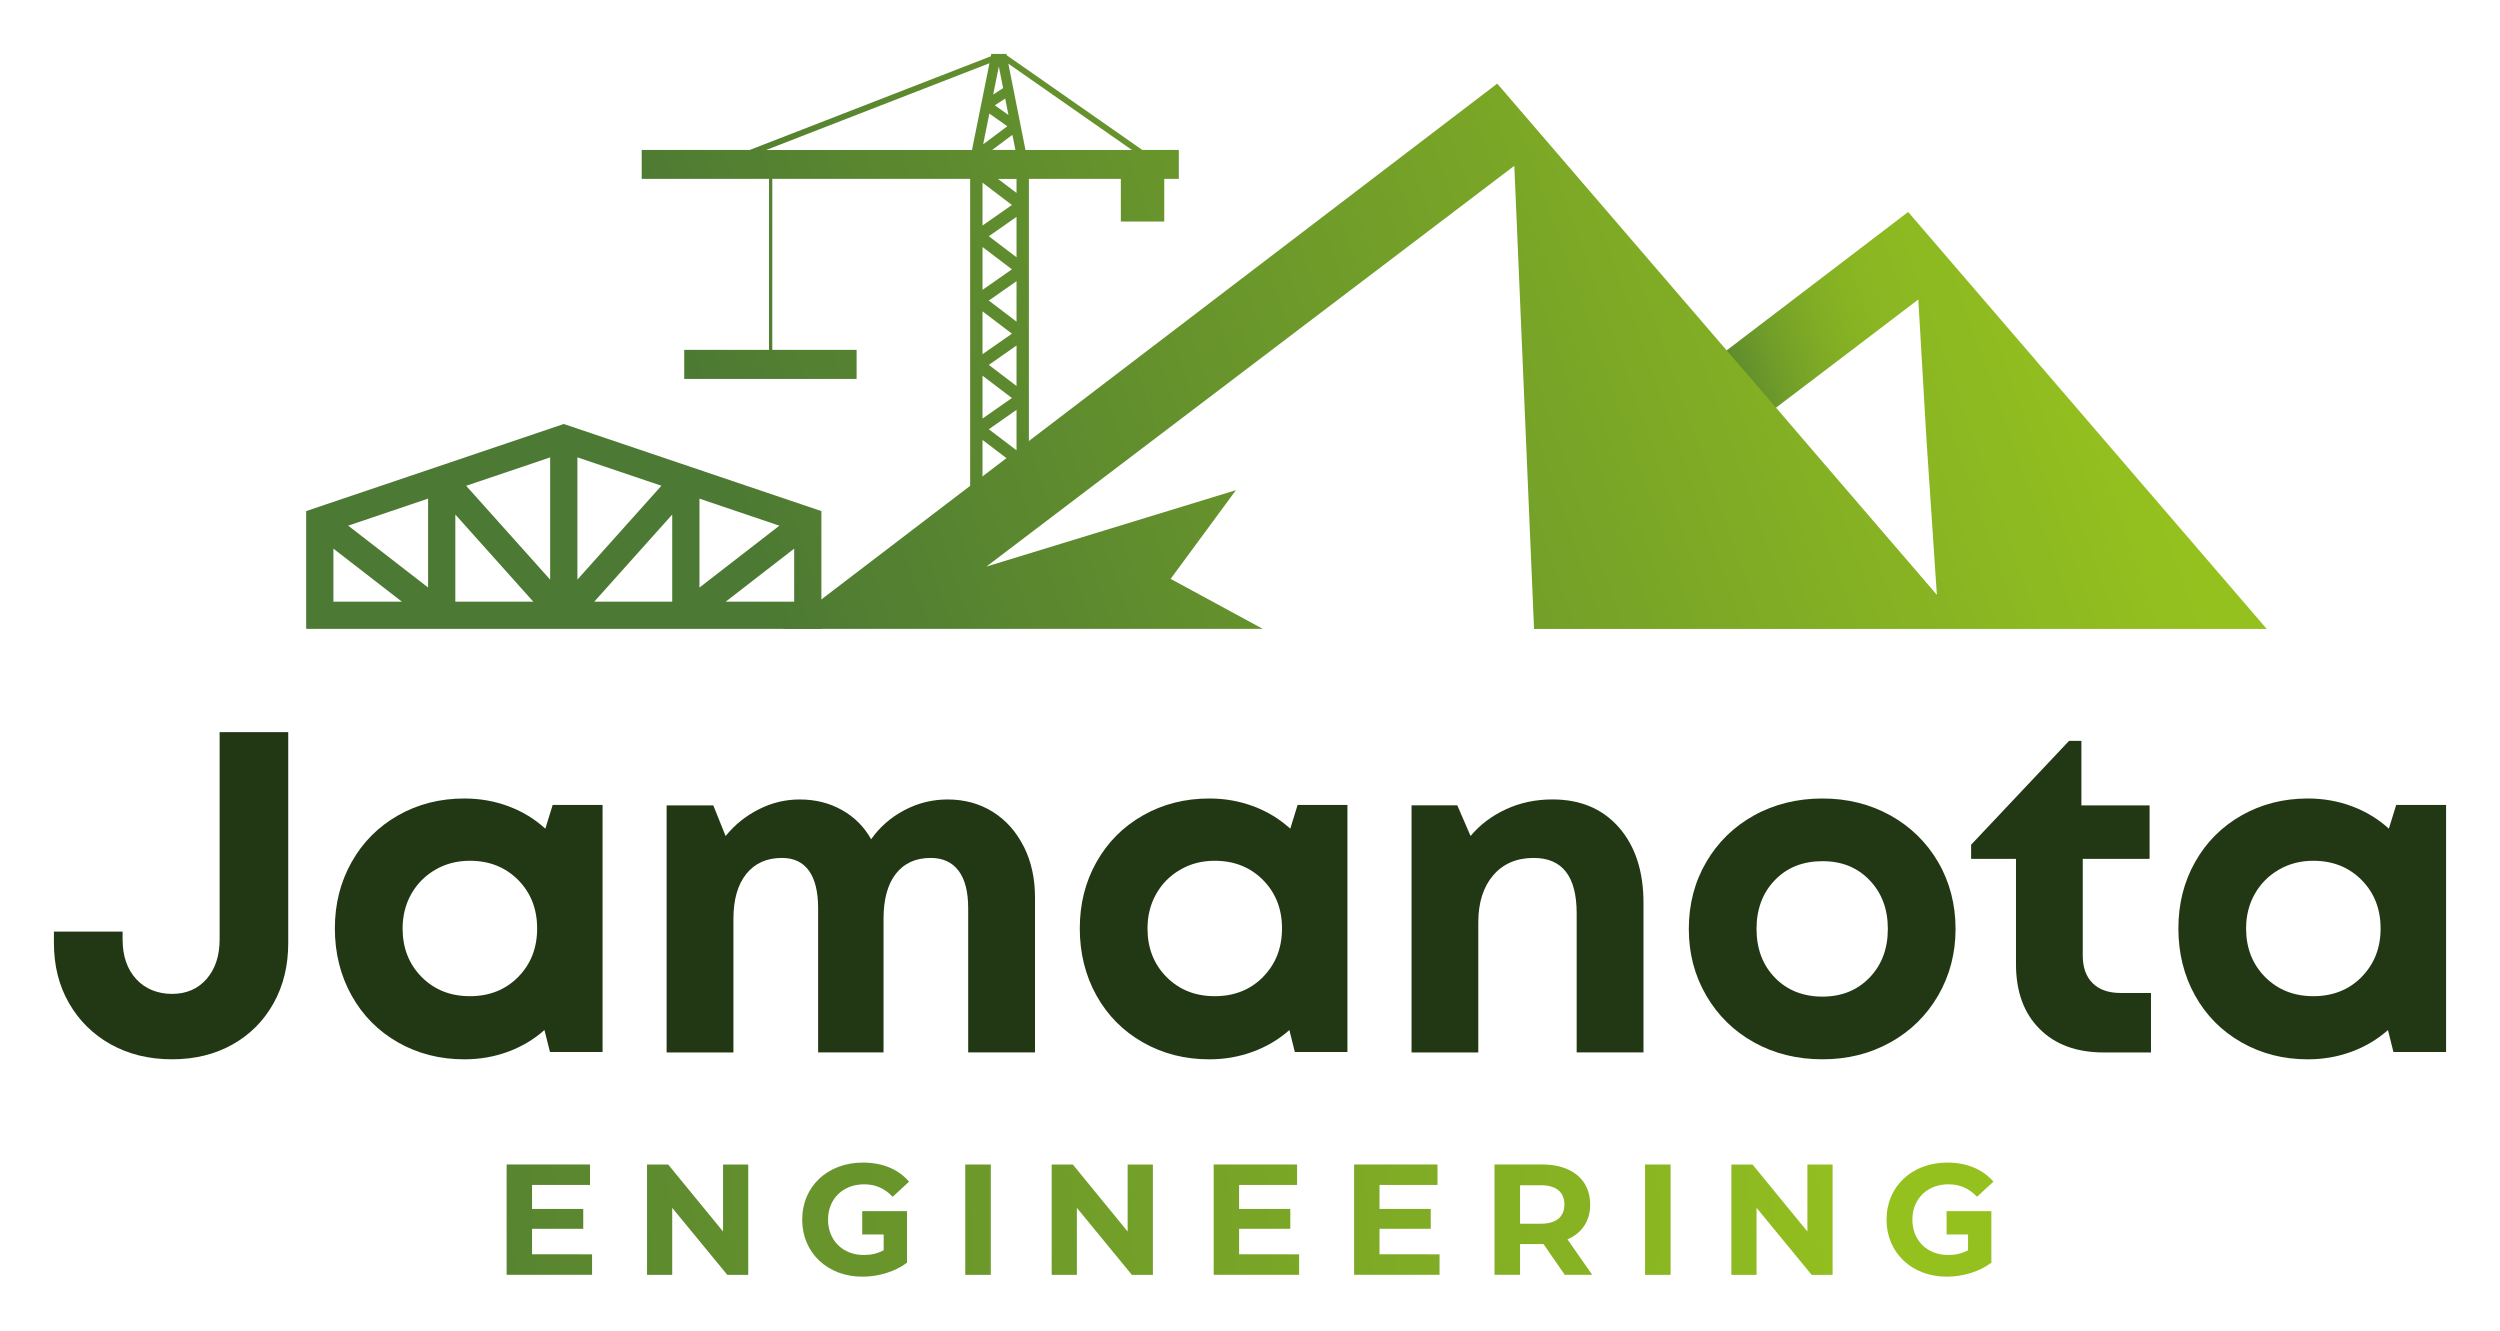 <?xml version="1.0" encoding="UTF-8" standalone="no"?>
<svg
   id="Layer_1"
   data-name="Layer 1"
   viewBox="0 0 695.53 370.19"
   version="1.1"
   sodipodi:docname="Artboard 1 cropped.svg"
   width="695.53"
   height="370.19"
   inkscape:version="1.4 (86a8ad7, 2024-10-11)"
   xmlns:inkscape="http://www.inkscape.org/namespaces/inkscape"
   xmlns:sodipodi="http://sodipodi.sourceforge.net/DTD/sodipodi-0.dtd"
   xmlns:xlink="http://www.w3.org/1999/xlink"
   xmlns="http://www.w3.org/2000/svg"
   xmlns:svg="http://www.w3.org/2000/svg">
  <sodipodi:namedview
     id="namedview25"
     pagecolor="#ffffff"
     bordercolor="#000000"
     borderopacity="0.25"
     inkscape:showpageshadow="2"
     inkscape:pageopacity="0.0"
     inkscape:pagecheckerboard="0"
     inkscape:deskcolor="#d1d1d1"
     showguides="true"
     inkscape:lockguides="false"
     inkscape:zoom="2.2254222"
     inkscape:cx="267.14032"
     inkscape:cy="185.35809"
     inkscape:window-width="2560"
     inkscape:window-height="1351"
     inkscape:window-x="-9"
     inkscape:window-y="-9"
     inkscape:window-maximized="1"
     inkscape:current-layer="Layer_1" />
  <defs
     id="defs4">
    <style
       id="style1">
      .cls-1 {
        fill: url(#linear-gradient);
      }

      .cls-2 {
        fill: #223814;
      }

      .cls-3 {
        fill: url(#linear-gradient-13);
        opacity: .64;
      }

      .cls-4 {
        fill: url(#linear-gradient-8);
      }

      .cls-5 {
        fill: url(#linear-gradient-9);
      }

      .cls-6 {
        fill: url(#linear-gradient-3);
      }

      .cls-7 {
        fill: url(#linear-gradient-4);
      }

      .cls-8 {
        fill: url(#linear-gradient-2);
      }

      .cls-9 {
        fill: url(#linear-gradient-6);
      }

      .cls-10 {
        fill: url(#linear-gradient-7);
      }

      .cls-11 {
        fill: url(#linear-gradient-5);
      }

      .cls-12 {
        fill: url(#linear-gradient-14);
      }

      .cls-13 {
        fill: url(#linear-gradient-15);
      }

      .cls-14 {
        fill: url(#linear-gradient-12);
      }

      .cls-15 {
        fill: url(#linear-gradient-10);
      }

      .cls-16 {
        fill: url(#linear-gradient-11);
      }
    </style>
    <linearGradient
       id="linear-gradient"
       x1="361.34"
       y1="520.44"
       x2="819.04"
       y2="486.49"
       gradientUnits="userSpaceOnUse">
      <stop
         offset="0"
         stop-color="#4c7933"
         id="stop1" />
      <stop
         offset="1"
         stop-color="#95c11f"
         id="stop2" />
    </linearGradient>
    <linearGradient
       id="linear-gradient-2"
       x1="361.55"
       y1="523.48"
       x2="819.31"
       y2="489.53"
       xlink:href="#linear-gradient" />
    <linearGradient
       id="linear-gradient-3"
       x1="362.16"
       y1="529.22"
       x2="819.5"
       y2="495.3"
       xlink:href="#linear-gradient" />
    <linearGradient
       id="linear-gradient-4"
       x1="362.17"
       y1="531.79"
       x2="819.93"
       y2="497.83"
       xlink:href="#linear-gradient" />
    <linearGradient
       id="linear-gradient-5"
       x1="362.44"
       y1="534.95"
       x2="820.14"
       y2="501"
       xlink:href="#linear-gradient" />
    <linearGradient
       id="linear-gradient-6"
       x1="362.66"
       y1="537.83"
       x2="820.35"
       y2="503.88"
       xlink:href="#linear-gradient" />
    <linearGradient
       id="linear-gradient-7"
       x1="362.84"
       y1="540.84"
       x2="820.59"
       y2="506.89"
       xlink:href="#linear-gradient" />
    <linearGradient
       id="linear-gradient-8"
       x1="362.67"
       y1="543.21"
       x2="820.82"
       y2="509.23"
       xlink:href="#linear-gradient" />
    <linearGradient
       id="linear-gradient-9"
       x1="363.19"
       y1="545.74"
       x2="820.95"
       y2="511.78"
       xlink:href="#linear-gradient" />
    <linearGradient
       id="linear-gradient-10"
       x1="114.13"
       y1="545.23"
       x2="1194.8"
       y2="465.07"
       xlink:href="#linear-gradient"
       gradientTransform="translate(-292.23,-174.9)" />
    <linearGradient
       id="linear-gradient-11"
       x1="-292.52"
       y1="597.77"
       x2="788.15"
       y2="517.61"
       xlink:href="#linear-gradient"
       gradientTransform="translate(-292.23,-174.9)" />
    <linearGradient
       id="linear-gradient-12"
       x1="515.07"
       y1="380.26"
       x2="872.96"
       y2="253.83"
       xlink:href="#linear-gradient" />
    <linearGradient
       id="linear-gradient-13"
       x1="775.35"
       y1="278.73"
       x2="823.6"
       y2="261.91"
       gradientUnits="userSpaceOnUse">
      <stop
         offset="0"
         stop-color="#4c7933"
         id="stop3" />
      <stop
         offset="1"
         stop-color="#95c11f"
         stop-opacity="0"
         id="stop4" />
    </linearGradient>
    <linearGradient
       id="linear-gradient-14"
       x1="478.8"
       y1="277.6"
       x2="836.69"
       y2="151.17"
       xlink:href="#linear-gradient" />
    <linearGradient
       id="linear-gradient-15"
       x1="493.06"
       y1="317.95"
       x2="850.95"
       y2="191.52"
       xlink:href="#linear-gradient" />
    <linearGradient
       inkscape:collect="always"
       xlink:href="#linear-gradient"
       id="linearGradient25"
       gradientUnits="userSpaceOnUse"
       x1="361.34"
       y1="520.44"
       x2="819.04"
       y2="486.49" />
  </defs>
  <g
     id="g11"
     transform="translate(-292.23,-174.9)">
    <path
       class="cls-2"
       d="m 353.33,378.59 v 57.67 c 0,4.58 -1.22,8.25 -3.64,11.01 -2.41,2.76 -5.61,4.14 -9.6,4.14 -3.99,0 -7.5,-1.39 -9.99,-4.14 -2.51,-2.76 -3.76,-6.43 -3.76,-11.01 v -2.17 h -19.11 v 3.19 c 0,6.28 1.4,11.86 4.21,16.73 2.81,4.88 6.68,8.7 11.64,11.46 4.98,2.76 10.64,4.14 17,4.14 6.36,0 11.99,-1.39 16.87,-4.14 4.88,-2.76 8.67,-6.58 11.39,-11.46 2.72,-4.88 4.08,-10.46 4.08,-16.73 v -58.69 z"
       id="path4" />
    <path
       class="cls-2"
       d="m 445.99,398.84 -2.04,6.61 c -2.96,-2.71 -6.38,-4.79 -10.24,-6.23 -3.86,-1.44 -7.95,-2.17 -12.29,-2.17 -6.78,0 -12.94,1.57 -18.46,4.71 -5.51,3.14 -9.82,7.48 -12.91,12.99 -3.11,5.51 -4.66,11.67 -4.66,18.46 0,6.79 1.55,13.09 4.66,18.66 3.09,5.54 7.4,9.9 12.91,13.04 5.51,3.14 11.67,4.71 18.46,4.71 4.24,0 8.28,-0.7 12.11,-2.1 3.81,-1.4 7.2,-3.41 10.17,-6.05 l 1.54,6.11 h 14.63 v -68.74 z m -9.6,47.87 c -3.52,3.56 -8,5.34 -13.43,5.34 -5.43,0 -9.9,-1.79 -13.43,-5.34 -3.52,-3.57 -5.29,-8.07 -5.29,-13.49 0,-3.56 0.82,-6.76 2.42,-9.62 1.62,-2.84 3.84,-5.08 6.68,-6.73 2.86,-1.67 6.06,-2.49 9.62,-2.49 5.43,0 9.9,1.79 13.43,5.34 3.52,3.56 5.28,8.07 5.28,13.49 0,5.42 -1.75,9.92 -5.28,13.49 z"
       id="path5" />
    <path
       class="cls-2"
       d="m 577.05,410.43 c -2.09,-4.16 -4.96,-7.38 -8.65,-9.69 -3.69,-2.29 -7.88,-3.42 -12.54,-3.42 -4.24,0 -8.25,0.99 -12.03,2.99 -3.77,1.99 -6.86,4.69 -9.24,8.08 -1.95,-3.49 -4.66,-6.2 -8.15,-8.15 -3.47,-1.95 -7.38,-2.92 -11.71,-2.92 -3.99,0 -7.78,0.9 -11.39,2.74 -3.61,1.82 -6.68,4.29 -9.24,7.43 l -3.42,-8.52 h -12.99 v 68.74 h 18.59 v -37.18 c 0,-5.34 1.19,-9.5 3.56,-12.48 2.39,-2.97 5.7,-4.46 9.94,-4.46 3.31,0 5.81,1.19 7.52,3.57 1.69,2.37 2.54,5.85 2.54,10.44 v 40.1 h 18.2 v -37.18 c 0,-5.43 1.15,-9.62 3.44,-12.54 2.29,-2.92 5.51,-4.39 9.67,-4.39 3.39,0 5.98,1.19 7.77,3.57 1.79,2.37 2.67,5.85 2.67,10.44 v 40.1 h 18.59 v -43.16 c 0,-5.26 -1.04,-9.97 -3.12,-14.13 z"
       id="path6" />
    <path
       class="cls-2"
       d="m 653.24,398.84 -2.04,6.61 c -2.97,-2.71 -6.4,-4.79 -10.25,-6.23 -3.86,-1.44 -7.95,-2.17 -12.28,-2.17 -6.8,0 -12.94,1.57 -18.46,4.71 -5.53,3.14 -9.84,7.48 -12.93,12.99 -3.11,5.51 -4.64,11.67 -4.64,18.46 0,6.79 1.54,13.09 4.64,18.66 3.09,5.54 7.4,9.9 12.93,13.04 5.51,3.14 11.66,4.71 18.46,4.71 4.24,0 8.27,-0.7 12.09,-2.1 3.81,-1.4 7.22,-3.41 10.19,-6.05 l 1.52,6.11 h 14.63 v -68.74 z m -9.62,47.87 c -3.52,3.56 -8,5.34 -13.43,5.34 -5.43,0 -9.9,-1.79 -13.43,-5.34 -3.52,-3.57 -5.28,-8.07 -5.28,-13.49 0,-3.56 0.8,-6.76 2.42,-9.62 1.6,-2.84 3.82,-5.08 6.68,-6.73 2.84,-1.67 6.05,-2.49 9.6,-2.49 5.43,0 9.9,1.79 13.43,5.34 3.52,3.56 5.29,8.07 5.29,13.49 0,5.42 -1.77,9.92 -5.29,13.49 z"
       id="path7" />
    <path
       class="cls-2"
       d="m 742.66,405.13 c -4.54,-5.21 -10.72,-7.82 -18.52,-7.82 -4.66,0 -8.97,0.9 -12.93,2.74 -3.94,1.82 -7.23,4.29 -9.85,7.43 l -3.69,-8.52 h -12.73 v 68.74 h 18.57 v -36.16 c 0,-5.51 1.39,-9.89 4.14,-13.11 2.76,-3.22 6.51,-4.84 11.27,-4.84 7.97,0 11.96,5.14 11.96,15.4 v 38.71 h 18.59 v -41.64 c 0,-8.73 -2.27,-15.72 -6.81,-20.94 z"
       id="path8" />
    <path
       class="cls-2"
       d="m 831.45,414.75 c -3.22,-5.51 -7.65,-9.85 -13.29,-12.99 -5.65,-3.14 -11.96,-4.71 -18.91,-4.71 -6.95,0 -13.39,1.57 -19.04,4.71 -5.65,3.14 -10.07,7.48 -13.29,12.99 -3.22,5.51 -4.84,11.71 -4.84,18.59 0,6.88 1.62,12.96 4.84,18.52 3.22,5.54 7.65,9.9 13.29,13.04 5.64,3.14 11.99,4.71 19.04,4.71 7.05,0 13.26,-1.57 18.91,-4.71 5.65,-3.14 10.07,-7.5 13.29,-13.04 3.22,-5.56 4.84,-11.74 4.84,-18.52 0,-6.78 -1.62,-13.08 -4.84,-18.59 z m -19.09,32.13 c -3.39,3.52 -7.77,5.29 -13.11,5.29 -5.34,0 -9.85,-1.77 -13.24,-5.29 -3.39,-3.52 -5.09,-8.03 -5.09,-13.55 0,-5.52 1.7,-10.04 5.09,-13.56 3.39,-3.52 7.82,-5.28 13.24,-5.28 5.42,0 9.72,1.75 13.11,5.28 3.39,3.52 5.09,8.03 5.09,13.56 0,5.53 -1.7,10.02 -5.09,13.55 z"
       id="path9" />
    <path
       class="cls-2"
       d="m 882.24,451.16 c -3.39,0 -6,-0.92 -7.82,-2.74 -1.84,-1.82 -2.74,-4.39 -2.74,-7.7 v -26.87 h 18.59 V 398.97 H 871.3 v -17.95 h -3.44 l -27.24,28.89 v 3.94 h 12.48 v 29.28 c 0,7.65 2.19,13.65 6.56,18.02 4.36,4.38 10.32,6.56 17.87,6.56 h 13.13 v -16.55 z"
       id="path10" />
    <path
       class="cls-2"
       d="m 958.88,398.84 -2.04,6.61 c -2.97,-2.71 -6.4,-4.79 -10.25,-6.23 -3.86,-1.44 -7.95,-2.17 -12.28,-2.17 -6.8,0 -12.94,1.57 -18.46,4.71 -5.53,3.14 -9.84,7.48 -12.93,12.99 -3.11,5.51 -4.64,11.67 -4.64,18.46 0,6.79 1.54,13.09 4.64,18.66 3.09,5.54 7.4,9.9 12.93,13.04 5.51,3.14 11.66,4.71 18.46,4.71 4.24,0 8.27,-0.7 12.09,-2.1 3.81,-1.4 7.22,-3.41 10.19,-6.05 l 1.52,6.11 h 14.65 v -68.74 z m -9.62,47.87 c -3.52,3.56 -8,5.34 -13.43,5.34 -5.43,0 -9.9,-1.79 -13.43,-5.34 -3.52,-3.57 -5.28,-8.07 -5.28,-13.49 0,-3.56 0.8,-6.76 2.42,-9.62 1.6,-2.84 3.84,-5.08 6.68,-6.73 2.84,-1.67 6.05,-2.49 9.6,-2.49 5.43,0 9.9,1.79 13.43,5.34 3.52,3.56 5.29,8.07 5.29,13.49 0,5.42 -1.77,9.92 -5.29,13.49 z"
       id="path11" />
  </g>
  <g
     id="g20"
     transform="translate(-292.23,-174.9)">
    <path
       class="cls-1"
       d="m 440.25,523.86 v -7.1 h 14.25 v -5.53 h -14.25 v -6.66 h 16.13 v -5.7 h -23.2 v 30.7 h 23.77 v -5.71 z"
       id="path12"
       style="fill:url(#linearGradient25)" />
    <path
       class="cls-8"
       d="m 493.39,498.88 v 18.64 l -15.27,-18.64 h -5.88 v 30.7 h 7.01 v -18.64 l 15.32,18.64 h 5.83 v -30.7 z"
       id="path13"
       style="fill:url(#linear-gradient-2)" />
    <path
       class="cls-6"
       d="m 560.78,498.88 v 30.7 h 7.1 v -30.7 z"
       id="path14"
       style="fill:url(#linear-gradient-3)" />
    <path
       class="cls-7"
       d="m 605.95,498.88 v 18.64 L 590.7,498.88 h -5.88 v 30.7 h 7.01 v -18.64 l 15.3,18.64 h 5.85 v -30.7 z"
       id="path15"
       style="fill:url(#linear-gradient-4)" />
    <path
       class="cls-11"
       d="m 636.96,523.86 v -7.1 h 14.25 v -5.53 h -14.25 v -6.66 h 16.13 v -5.7 h -23.2 v 30.7 h 23.77 v -5.71 z"
       id="path16"
       style="fill:url(#linear-gradient-5)" />
    <path
       class="cls-9"
       d="m 676.03,523.86 v -7.1 h 14.25 v -5.53 h -14.25 v -6.66 h 16.13 v -5.7 h -23.2 v 30.7 h 23.77 v -5.71 z"
       id="path17"
       style="fill:url(#linear-gradient-6)" />
    <path
       class="cls-10"
       d="m 728.33,519.7 c 3.99,-1.72 6.31,-5.09 6.31,-9.69 0,-6.9 -5.13,-11.14 -13.33,-11.14 h -13.29 v 30.7 h 7.11 v -8.55 h 6.53 l 5.91,8.55 h 7.63 l -6.88,-9.87 z m -7.42,-4.34 h -5.78 v -10.71 h 5.78 c 4.34,0 6.55,1.97 6.55,5.36 0,3.39 -2.2,5.34 -6.55,5.34 z"
       id="path18"
       style="fill:url(#linear-gradient-7)" />
    <path
       class="cls-4"
       d="m 749.9,498.88 v 30.7 h 7.11 v -30.7 z"
       id="path19"
       style="fill:url(#linear-gradient-8)" />
    <path
       class="cls-5"
       d="m 795.07,498.88 v 18.64 L 779.8,498.88 h -5.88 v 30.7 h 7.01 v -18.64 l 15.32,18.64 h 5.83 v -30.7 z"
       id="path20"
       inkscape:label="path20"
       style="fill:url(#linear-gradient-9)" />
  </g>
  <path
     class="cls-15"
     d="m 252.34,336.95 h -12.46 v 6.49 h 5.97 v 4.39 c -1.79,0.97 -3.59,1.32 -5.53,1.32 -5.86,0 -9.95,-4.08 -9.95,-9.82 0,-5.74 4.09,-9.84 10.05,-9.84 3.11,0 5.7,1.1 7.93,3.47 l 4.56,-4.21 c -2.97,-3.47 -7.45,-5.31 -12.84,-5.31 -9.79,0 -16.89,6.61 -16.89,15.88 0,9.27 7.1,15.87 16.75,15.87 4.38,0 9.04,-1.35 12.41,-3.89 v -12.46 0 z"
     id="path21"
     style="fill:url(#linear-gradient-10)" />
  <path
     class="cls-16"
     d="m 554.02,336.95 h -12.46 v 6.49 h 5.97 v 4.39 c -1.79,0.97 -3.59,1.32 -5.53,1.32 -5.88,0 -9.95,-4.08 -9.95,-9.82 0,-5.74 4.08,-9.84 10.05,-9.84 3.11,0 5.7,1.1 7.93,3.47 l 4.56,-4.21 c -2.99,-3.47 -7.45,-5.31 -12.84,-5.31 -9.79,0 -16.89,6.61 -16.89,15.88 0,9.27 7.1,15.87 16.75,15.87 4.38,0 9.04,-1.35 12.41,-3.89 v -12.46 0 z"
     id="path22"
     style="fill:url(#linear-gradient-11)" />
  <g
     id="g25"
     transform="translate(-292.23,-174.9)">
    <g
       id="g23">
      <path
         class="cls-14"
         d="m 858.86,275.44 -35.76,-41.57 -50.47,38.53 -58.19,-67.66 -1.35,-1.57 -4.31,-5.01 -142.3,108.59 -4.33,3.31 -6.51,4.96 -3.91,2.99 -30.03,22.93 -11.71,8.92 h 133.56 l -25.64,-13.91 18.17,-24.68 -69.43,21.26 100.11,-75.99 24.62,-18.69 22.15,-16.82 5.49,128.84 h 203.84 l -64.02,-74.42 z m -43.22,46.98 -17.7,-20.58 -11.61,-13.54 19.41,-14.73 20.19,-15.35 1.47,25.3 0.3,5.18 0.53,9 2.86,42.69 z"
         id="path23"
         style="fill:url(#linear-gradient-12)" />
      <polygon
         class="cls-3"
         points="827.4,283.51 825.93,258.21 805.72,273.56 786.32,288.3 772.63,272.39 823.1,233.87 858.85,275.44 827.69,288.7 "
         id="polygon23"
         style="fill:url(#linear-gradient-13)" />
    </g>
    <path
       class="cls-12"
       d="m 610.04,216.62 -37.73,-26.35 -0.07,-0.37 h -4.22 l -0.13,0.66 -67.08,26.06 h -30.05 v 8.05 h 35.42 v 47.57 h -23.59 v 8.08 h 47.96 v -8.08 h -23.46 v -47.57 h 55.05 v 85.58 h 3.44 V 297.3 l 9.46,7.19 v 1.71 h 3.44 v -81.53 h 25.58 v 11.87 h 12.08 v -11.87 h 4.05 v -8.05 h -10.16 z m -37.25,-9.74 -3.79,-2.68 2.89,-1.88 z m -2.67,-13.48 1.19,6.01 -2.76,1.8 z m 2.35,16.63 -6.71,5.01 1.72,-8.54 4.99,3.52 z m 1.42,2.38 0.84,4.21 h -6.47 l 5.64,-4.21 z m -0.13,19.52 -8.18,5.71 v -11.92 z m -11.12,-15.3 h -57.26 l 62.13,-24.14 -4.86,24.14 z m 11.12,33.2 -8.18,5.71 v -11.92 z m 0,17.9 -8.18,5.71 v -11.92 z m -8.18,11.69 8.18,6.21 -8.18,5.71 z m 9.46,20.76 -7.71,-5.86 7.71,-5.39 z m 0,-17.9 -7.71,-5.86 7.71,-5.39 z m 0,-17.9 -7.71,-5.86 7.71,-5.39 z m 0,-17.9 -7.71,-5.86 7.71,-5.39 z m 0,-17.9 -5.14,-3.9 h 5.14 z m 2.49,-11.95 -4.76,-24.01 34.38,24.01 z"
       id="path24"
       style="fill:url(#linear-gradient-14)" />
    <path
       class="cls-13"
       d="m 449.08,292.86 -71.67,24.23 v 32.77 h 143.34 v -32.77 z m 3.79,9.28 23.37,7.9 -23.37,26.11 v -34.02 z m -7.58,34.02 -23.37,-26.11 23.37,-7.9 v 34.02 z m -26.38,-18.11 21.69,24.24 h -21.69 z m -7.58,20.3 -22.23,-17.21 22.23,-7.52 z m 67.92,-20.3 v 24.24 h -21.69 z m 7.58,-4.42 22.23,7.52 -22.23,17.21 z m -101.84,13.91 19.05,14.75 h -19.05 z m 109.14,14.75 19.05,-14.75 v 14.75 z"
       id="path25"
       style="fill:url(#linear-gradient-15)" />
  </g>
</svg>
